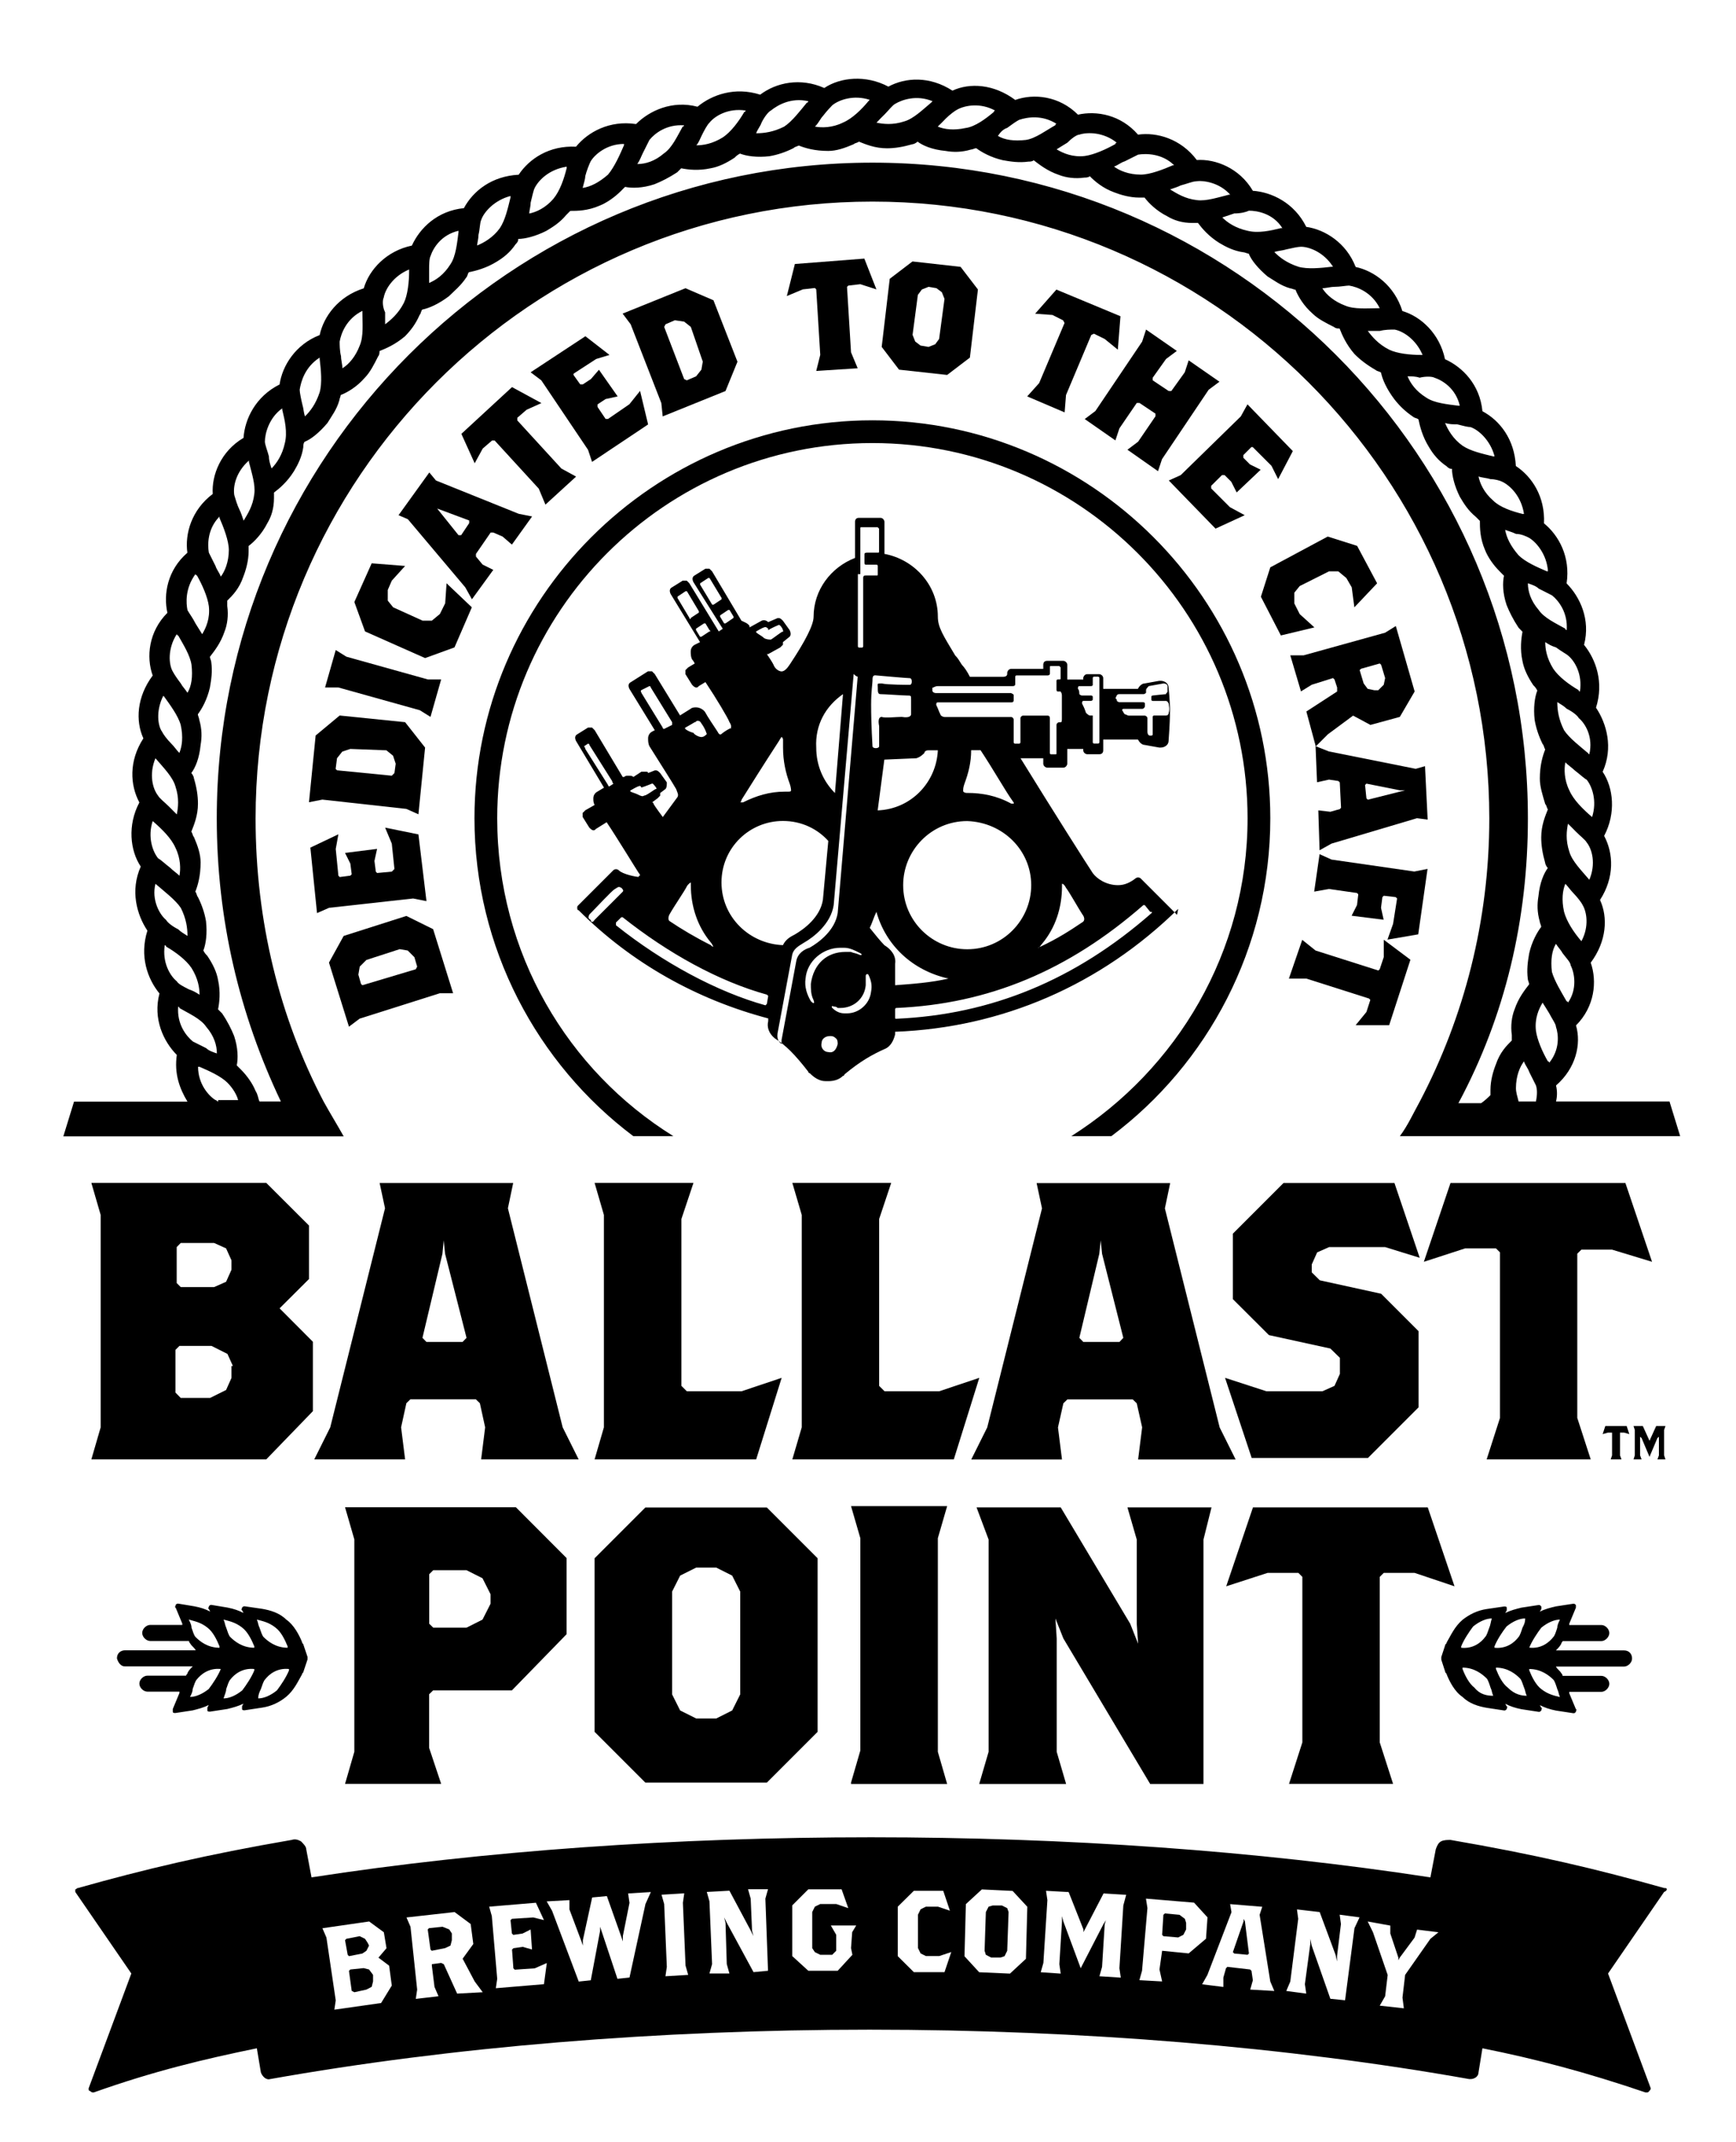 <?xml version="1.0" encoding="utf-8"?>
<!-- Generator: Adobe Illustrator 16.0.3, SVG Export Plug-In . SVG Version: 6.00 Build 0)  -->
<!DOCTYPE svg PUBLIC "-//W3C//DTD SVG 1.1//EN" "http://www.w3.org/Graphics/SVG/1.1/DTD/svg11.dtd">
<svg version="1.1" id="Layer_1" xmlns="http://www.w3.org/2000/svg" xmlns:xlink="http://www.w3.org/1999/xlink" x="0px" y="0px"
	 width="16.417px" height="20.25px" viewBox="37.75 39.75 16.417 20.25" enable-background="new 37.75 39.75 16.417 20.25"
	 xml:space="preserve">
<g>
	<g>
		<path d="M41.846,48.535l0.189,0.606h-0.126l-0.758,0.24l-0.101,0.076l-0.189-0.606L41,48.599l0.593-0.189L41.846,48.535z
			 M41.215,48.826l-0.063,0.063l-0.013,0.076l0.025,0.088l0.013,0.012l0.505-0.151l0.013-0.025L41.669,48.8l-0.063-0.063
			l-0.076-0.013L41.215,48.826z"/>
		<path d="M41.707,47.639l0.076,0.631l-0.126-0.025l-0.795,0.088l-0.114,0.05l-0.063-0.619l0.265-0.126l-0.025,0.139l0.025,0.252
			l0.012,0.013l0.101-0.013l0.013-0.013l-0.013-0.101l-0.05-0.101l0.303-0.038l-0.025,0.114l0.013,0.101l0.012,0.013l0.139-0.013
			l0.025-0.025l-0.025-0.24l-0.063-0.151L41.707,47.639z"/>
		<path d="M41.77,46.818l-0.063,0.631l-0.114-0.051l-0.795-0.088l-0.126,0.025l0.063-0.631l0.227-0.189l0.619,0.063L41.77,46.818z
			 M41.063,46.831l-0.076,0.025l-0.05,0.063l-0.013,0.101l0.013,0.013l0.518,0.051l0.025-0.025l0.012-0.088l-0.025-0.076
			l-0.063-0.051L41.063,46.831z"/>
		<path d="M41.821,46.528l-0.101-0.063l-0.77-0.215h-0.126l0.101-0.354l0.101,0.063l0.77,0.215h0.126L41.821,46.528z"/>
		<path d="M42.212,45.492l-0.164,0.379l-0.278,0.101l-0.568-0.252l-0.101-0.278l0.164-0.366l0.316,0.025l-0.126,0.139l-0.038,0.088
			v0.101l0.051,0.063l0.278,0.126h0.088l0.076-0.063l0.05-0.101l0.013-0.189L42.212,45.492z"/>
		<path d="M42.591,44.899l-0.088-0.076l-0.088-0.038h-0.025l-0.139,0.202v0.025l0.063,0.076l0.101,0.05l-0.202,0.278l-0.063-0.113
			l-0.543-0.644l-0.088-0.038l0.291-0.404l0.063,0.076l0.783,0.315l0.126,0.025L42.591,44.899z M41.884,44.558l-0.05-0.025
			L41.884,44.558l0.202,0.252h0.025l0.076-0.114v-0.025L41.884,44.558z"/>
		<path d="M42.73,43.624L42.642,43.7v0.025l0.417,0.455l0.139,0.076l-0.29,0.265l-0.063-0.151l-0.417-0.455h-0.025l-0.088,0.076
			l-0.076,0.139l-0.126-0.278l0.479-0.442l0.278,0.151L42.73,43.624z"/>
		<path d="M43.879,43.763l-0.53,0.354l-0.038-0.114l-0.442-0.657l-0.101-0.076l0.518-0.341l0.228,0.177l-0.126,0.038l-0.214,0.139
			v0.013l0.063,0.088h0.025l0.076-0.05l0.076-0.088l0.177,0.252l-0.114,0.025l-0.076,0.05v0.025l0.076,0.113H43.5l0.202-0.139
			l0.101-0.126L43.879,43.763z"/>
		<path d="M44.611,43.447l-0.594,0.24l-0.013-0.126l-0.29-0.745l-0.076-0.101l0.594-0.24l0.265,0.114l0.227,0.581L44.611,43.447z
			 M44.283,42.841l-0.063-0.05l-0.088-0.013l-0.088,0.038l-0.013,0.025l0.189,0.493l0.025,0.012l0.088-0.038l0.05-0.063l0.013-0.076
			L44.283,42.841z"/>
		<path d="M45.886,42.437l-0.113,0.013l-0.013,0.012l0.038,0.619l0.063,0.151l-0.392,0.025l0.038-0.152l-0.038-0.619l-0.013-0.013
			l-0.114,0.013l-0.151,0.063l0.076-0.303l0.657-0.051l0.114,0.291L45.886,42.437z"/>
		<path d="M46.707,43.295l-0.455-0.05l-0.164-0.215l0.076-0.644l0.215-0.164l0.455,0.051l0.164,0.214l-0.076,0.644L46.707,43.295z
			 M46.682,42.576l-0.025-0.063l-0.051-0.038l-0.075-0.013l-0.063,0.025l-0.038,0.051l-0.05,0.378l0.025,0.063l0.05,0.038
			l0.076,0.013l0.063-0.025l0.037-0.05L46.682,42.576z"/>
		<path d="M48.197,42.955l-0.102-0.05l-0.025,0.012l-0.239,0.568l-0.013,0.164l-0.354-0.151l0.113-0.126l0.24-0.568l-0.013-0.025
			l-0.101-0.051l-0.164-0.012l0.201-0.228l0.606,0.252l-0.025,0.316L48.197,42.955z"/>
		<path d="M48.412,44.002l0.101-0.076l0.164-0.24v-0.025l-0.151-0.101H48.5l-0.164,0.24l-0.038,0.114l-0.29-0.202l0.101-0.076
			l0.442-0.656l0.037-0.114l0.291,0.202l-0.102,0.076l-0.126,0.177v0.025l0.151,0.101h0.025l0.127-0.177l0.037-0.113l0.291,0.202
			l-0.102,0.076l-0.441,0.656l-0.038,0.114L48.412,44.002z"/>
		<path d="M49.245,44.748l-0.442-0.455l0.113-0.051l0.568-0.555l0.063-0.114l0.429,0.442l-0.139,0.265l-0.063-0.126l-0.177-0.177
			h-0.013l-0.076,0.076v0.025l0.063,0.063l0.101,0.05l-0.227,0.215l-0.051-0.101l-0.063-0.063h-0.025l-0.102,0.101v0.025
			l0.177,0.177l0.14,0.076L49.245,44.748z"/>
		<path d="M49.863,45.758l-0.189-0.366l0.089-0.278l0.543-0.291l0.278,0.088l0.189,0.354l-0.215,0.227l-0.025-0.189l-0.051-0.088
			l-0.076-0.063h-0.088l-0.277,0.139l-0.051,0.063v0.101l0.051,0.101l0.139,0.126L49.863,45.758z"/>
		<path d="M50.104,46.477l0.291-0.189V46.25l-0.025-0.076l-0.014-0.013l-0.201,0.063l-0.102,0.063l-0.101-0.341h0.126l0.771-0.214
			l0.101-0.063l0.178,0.619l-0.14,0.24l-0.278,0.076l-0.164-0.088l-0.239,0.177l-0.114,0.114L50.104,46.477z M50.785,46.275
			l0.051-0.051l0.013-0.063l-0.038-0.126l-0.013-0.012l-0.177,0.05l-0.013,0.013l0.038,0.126l0.038,0.051l0.063,0.013H50.785z"/>
		<path d="M50.217,47.412l0.114,0.013l0.089-0.025l0.012-0.013l-0.012-0.24l-0.014-0.013l-0.088-0.013l-0.113,0.025l-0.014-0.341
			l0.127,0.05l0.82,0.164l0.088-0.025l0.025,0.505l-0.101-0.013l-0.808,0.24l-0.113,0.063L50.217,47.412z M50.987,47.235
			l0.051-0.013h-0.051l-0.315-0.063l-0.013,0.013l0.013,0.126l0.013,0.013L50.987,47.235z"/>
		<path d="M50.924,48.485l0.038-0.24l-0.013-0.013l-0.113-0.013l-0.013,0.013l-0.013,0.101l0.025,0.113l-0.303-0.038l0.051-0.101
			l0.012-0.101l-0.012-0.013l-0.266-0.038l-0.139,0.025l0.051-0.354l0.113,0.051l0.783,0.113l0.125-0.025l-0.088,0.619l-0.291,0.05
			L50.924,48.485z"/>
		<path d="M50.672,49.318l0.037-0.114l-0.012-0.013l-0.594-0.189h-0.164l0.126-0.366l0.126,0.101l0.594,0.189l0.013-0.013
			l0.038-0.114v-0.164l0.252,0.189l-0.201,0.619H50.57L50.672,49.318z"/>
	</g>
	<g>
		<g>
			<path d="M53.108,53.295H53.07l0,0v0.215l0.014,0.038h-0.102l0.013-0.038v-0.215l0,0h-0.038l-0.051,0.014l0.025-0.076h0.202
				l0.025,0.076L53.108,53.295z"/>
			<path d="M53.424,53.548l0.014-0.038v-0.164v-0.012l-0.014,0.012l-0.075,0.178l0,0l-0.075-0.178l-0.014-0.012v0.012v0.164
				l0.014,0.038h-0.076l0.012-0.038v-0.24l-0.012-0.037h0.088l0.063,0.139v0.013v-0.013l0.063-0.139H53.5l-0.013,0.037v0.24
				l0.013,0.038H53.424z"/>
		</g>
		<g>
			<path d="M40.268,53.548h-1.654l0.088-0.303v-2.008l-0.088-0.303h1.654l0.404,0.403v0.506l-0.278,0.277l0.315,0.316v0.656
				L40.268,53.548z M39.939,51.666l-0.051-0.113l-0.113-0.051h-0.316l-0.038,0.039v0.34l0.038,0.038h0.316l0.113-0.05l0.051-0.114
				V51.666z M39.952,52.664l-0.051-0.113l-0.151-0.076h-0.303l-0.038,0.038v0.403l0.05,0.051h0.278l0.151-0.075l0.051-0.114v-0.113
				H39.952z"/>
			<path d="M42.3,53.548l0.038-0.303l-0.05-0.228L42.25,52.98h-0.619l-0.038,0.037l-0.05,0.228l0.038,0.303h-0.859l0.151-0.303
				l0.518-2.071l-0.051-0.239h1.263l-0.05,0.239l0.518,2.071l0.151,0.303H42.3z M41.959,51.604l-0.013-0.127l-0.012,0.127
				l-0.189,0.795l0.038,0.039h0.341l0.038-0.039L41.959,51.604z"/>
			<path d="M44.901,53.548h-1.528l0.088-0.303v-2.008l-0.088-0.303h0.935l-0.114,0.341v1.578l0.051,0.051h0.518l0.379-0.127
				L44.901,53.548z"/>
			<path d="M46.77,53.548h-1.527l0.089-0.303v-2.008l-0.089-0.303h0.935l-0.114,0.341v1.578l0.051,0.051h0.517l0.379-0.127
				L46.77,53.548z"/>
			<path d="M48.513,53.548l0.038-0.303L48.5,53.018l-0.038-0.037h-0.618l-0.038,0.037l-0.051,0.228l0.038,0.303h-0.858l0.151-0.303
				l0.518-2.071l-0.051-0.239h1.263l-0.05,0.239l0.518,2.071l0.151,0.303H48.513z M48.172,51.604l-0.013-0.127l-0.013,0.127
				l-0.189,0.795l0.038,0.039h0.341l0.037-0.039L48.172,51.604z"/>
			<path d="M50.849,51.541h-0.53l-0.113,0.05l-0.051,0.114v0.075l0.076,0.075l0.58,0.127l0.354,0.354v0.72l-0.479,0.479h-1.099
				l-0.252-0.758l0.391,0.127h0.53l0.114-0.051l0.051-0.113v-0.152L50.331,52.5l-0.581-0.127l-0.341-0.34v-0.619l0.479-0.479h1.049
				l0.239,0.707L50.849,51.541z"/>
			<path d="M52.995,51.565h-0.29l-0.039,0.038v1.553l0.127,0.392h-0.984l0.126-0.392v-1.565l-0.038-0.038h-0.291l-0.391,0.127
				l0.252-0.745h1.654l0.252,0.745L52.995,51.565z"/>
			<path d="M42.591,55.732h-0.745l-0.038,0.037v0.506l0.114,0.341h-0.909l0.088-0.304v-2.007l-0.088-0.304h1.616l0.479,0.48v0.72
				L42.591,55.732z M42.389,54.823l-0.076-0.151l-0.151-0.076h-0.315l-0.038,0.038v0.468l0.038,0.037h0.315l0.151-0.076l0.076-0.15
				V54.823z"/>
			<path d="M45.002,56.604h-1.149l-0.48-0.48v-1.641l0.48-0.48h1.149l0.48,0.48v1.641L45.002,56.604z M44.75,54.798l-0.076-0.151
				l-0.151-0.076h-0.189l-0.152,0.076l-0.076,0.151v0.972l0.076,0.152l0.152,0.076h0.189l0.151-0.076l0.076-0.152V54.798z"/>
			<path d="M45.798,56.604l0.088-0.303v-2.008l-0.088-0.303h0.909l-0.088,0.303v2.02l0.088,0.304h-0.909V56.604z"/>
			<path d="M49.131,54.306v2.311h-0.504l-0.821-1.376l-0.075-0.189l0.012,0.189v1.072l0.089,0.304H47.01l0.089-0.304v-2.007
				l-0.114-0.304h0.796l0.657,1.1l0.075,0.189L48.5,55.102v-0.796l-0.088-0.304h0.795L49.131,54.306z"/>
			<path d="M51.127,54.621h-0.291l-0.038,0.038v1.565l0.126,0.392h-0.984l0.126-0.392v-1.565l-0.038-0.038h-0.29l-0.392,0.127
				l0.253-0.746h1.653l0.253,0.746L51.127,54.621z"/>
		</g>
	</g>
	<g>
		<path d="M48.866,48.384l-0.328-0.328c-0.013-0.013-0.038-0.013-0.051,0c-0.05,0.038-0.101,0.063-0.164,0.063
			c-0.114,0-0.202-0.063-0.239-0.114c-0.051-0.076-0.379-0.593-0.683-1.086h0.215v0.051c0,0.025,0.025,0.038,0.038,0.038h0.151
			c0.025,0,0.038-0.025,0.038-0.038v-0.139h0.151v0.012c0,0.025,0.024,0.038,0.038,0.038h0.113c0.025,0,0.038-0.013,0.038-0.038
			v-0.101h0.328c0.013,0.025,0.038,0.051,0.063,0.051l0.139,0.025h0.013c0.038,0,0.075-0.025,0.075-0.063
			c0-0.013,0.013-0.151,0.013-0.278c0-0.126-0.013-0.214-0.013-0.227c0-0.038-0.037-0.063-0.075-0.063h-0.013l-0.139,0.025
			c-0.025,0-0.051,0.025-0.063,0.051h-0.328v-0.101c0-0.025-0.025-0.038-0.038-0.038h-0.113c-0.025,0-0.038,0.025-0.038,0.038v0.013
			h-0.151v-0.139c0-0.025-0.025-0.038-0.038-0.038h-0.151c-0.025,0-0.038,0.013-0.038,0.038v0.038h-0.304
			c-0.024,0-0.037,0.025-0.037,0.038v0.012c0,0,0,0.025-0.038,0.025c-0.013,0-0.151,0-0.315,0c-0.025-0.05-0.051-0.088-0.076-0.114
			c-0.025-0.038-0.037-0.063-0.063-0.088c-0.113-0.189-0.164-0.265-0.164-0.366c0-0.303-0.228-0.543-0.505-0.594v-0.303
			c0-0.013-0.013-0.038-0.038-0.038h-0.202c-0.025,0-0.038,0.013-0.038,0.038v0.341c-0.228,0.088-0.392,0.303-0.392,0.556
			c0,0.076-0.076,0.227-0.227,0.454c-0.025,0.038-0.051,0.063-0.076,0.063c-0.025,0-0.063-0.025-0.076-0.063
			c-0.012-0.025-0.038-0.063-0.063-0.101c0,0,0,0,0.013,0l0.114-0.063c0.013-0.013,0.013-0.013,0.025-0.025c0-0.012,0-0.025,0-0.025
			l0.063-0.051c0.013-0.012,0.013-0.038,0-0.063l-0.063-0.088c-0.013-0.013-0.025-0.025-0.038-0.025h-0.013l-0.088,0.038
			c-0.013-0.013-0.038-0.025-0.063-0.013l-0.114,0.063l0,0v-0.013c-0.013-0.025-0.05-0.038-0.076-0.05l-0.278-0.467
			c-0.013-0.013-0.013-0.013-0.025-0.025c-0.013,0-0.025,0-0.038,0l-0.101,0.063c-0.025,0.013-0.025,0.038-0.013,0.063l0.278,0.442
			l-0.038,0.025l-0.278-0.455c-0.012-0.013-0.012-0.013-0.025-0.025c-0.013,0-0.025,0-0.038,0l-0.101,0.063
			c-0.025,0.012-0.025,0.038-0.013,0.063l0.278,0.455l-0.05,0.025c-0.025,0.013-0.038,0.038-0.038,0.063s0,0.05,0.013,0.076
			c0,0,0.013,0.013,0.025,0.038l-0.063,0.038c-0.013,0.013-0.013,0.013-0.025,0.025c0,0.013,0,0.025,0,0.038l0.063,0.101
			c0.013,0.013,0.025,0.025,0.038,0.025s0.013,0,0.025-0.013l0.063-0.038c0.101,0.151,0.214,0.341,0.227,0.378
			c0.025,0.038,0.013,0.051,0.013,0.063c-0.013,0,0.013-0.013-0.013,0c-0.025,0.012-0.063,0.038-0.076,0.05s-0.025,0-0.038-0.025
			c-0.025-0.038-0.101-0.151-0.113-0.177l0,0c-0.013-0.025-0.051-0.05-0.088-0.05c-0.013,0-0.038,0-0.051,0.013l-0.101,0.063
			l-0.24-0.392c-0.013-0.012-0.013-0.012-0.025-0.025c-0.012,0-0.025,0-0.038,0L43.715,46.2c-0.025,0.012-0.025,0.038-0.013,0.063
			l0.24,0.391l-0.025,0.013c-0.025,0.013-0.038,0.038-0.038,0.063c0,0.025,0,0.05,0.013,0.076c0.063,0.101,0.24,0.379,0.252,0.404
			l0,0c0.013,0.038,0.025,0.051,0.013,0.076l-0.139,0.189l0,0c0,0-0.076-0.101-0.088-0.126c0,0,0-0.013-0.013-0.013l0.051-0.038
			c0.013-0.013,0.013-0.013,0.025-0.025c0-0.012,0-0.025,0-0.025l0.05-0.038c0.013-0.013,0.013-0.038,0.013-0.063l-0.063-0.088
			c-0.013-0.013-0.025-0.025-0.038-0.025h-0.013l-0.063,0.025c0-0.013-0.013-0.013-0.025-0.013s-0.025,0-0.038,0l-0.076,0.05
			c-0.012-0.012-0.025-0.012-0.05-0.012c-0.013,0-0.025,0-0.038,0.012h-0.013l-0.265-0.442c-0.012-0.012-0.012-0.012-0.025-0.025
			c-0.013,0-0.025,0-0.038,0l-0.101,0.063c-0.025,0.013-0.025,0.038-0.013,0.063l0.265,0.442l-0.063,0.038
			c-0.025,0.013-0.038,0.038-0.038,0.063s0,0.038,0.012,0.063l-0.088,0.05c-0.012,0.013-0.012,0.013-0.025,0.025
			c0,0.013,0,0.025,0,0.038l0.063,0.101c0.013,0.013,0.025,0.025,0.038,0.025c0.012,0,0.012,0,0.025-0.013l0.101-0.063
			c0.101,0.151,0.278,0.442,0.303,0.479c0.013,0.013,0.013,0.025,0.013,0.025s-0.013,0-0.013,0.013
			c-0.025,0-0.152-0.025-0.189-0.063c-0.013-0.013-0.038-0.013-0.051,0l-0.328,0.328c-0.013,0.013-0.013,0.013-0.013,0.025
			c0,0.012,0,0.025,0.013,0.025c0.505,0.505,1.124,0.846,1.793,1.023v0.025c-0.013,0.05,0,0.113,0.063,0.164
			c0.101,0.063,0.189,0.151,0.316,0.315c0,0,0,0.013,0.013,0.013c0.038,0.038,0.088,0.076,0.151,0.076c0.013,0,0.013,0,0.025,0
			c0.05,0,0.101-0.013,0.139-0.05c0,0,0.013,0,0.013-0.013c0.151-0.126,0.265-0.189,0.379-0.24c0.063-0.025,0.088-0.088,0.101-0.139
			v-0.025c1.01-0.038,1.944-0.442,2.677-1.162C48.879,48.422,48.879,48.396,48.866,48.384z M48.336,46.313c0.013,0,0.164,0,0.227,0
			c0.014,0,0.025-0.013,0.025-0.013c0-0.012,0-0.025,0-0.025c0-0.013,0.014-0.025,0.025-0.038l0.139-0.025
			c0.025,0,0.039,0.013,0.039,0.025c0,0,0,0.038,0,0.051c0,0.012-0.014,0.012-0.014,0.025c-0.012,0-0.126,0.013-0.126,0.013
			s-0.013,0-0.013,0.013v0.025c0,0,0,0.013,0.013,0.013h0.126c0,0,0.014,0,0.025,0.025c0,0.013,0.013,0.051,0,0.088
			c0,0.025-0.025,0.025-0.025,0.025c-0.012,0-0.113,0-0.113,0s-0.013,0-0.013,0.013c0,0,0,0.139,0,0.164
			c0,0.013-0.013,0.013-0.013,0.013h-0.012c-0.014,0-0.025-0.013-0.025-0.038c0,0,0-0.113,0-0.126s-0.014-0.025-0.025-0.025
			c-0.014,0-0.102,0-0.152,0c-0.012,0-0.025-0.013-0.037-0.013c-0.014-0.013-0.014-0.025-0.025-0.038c0,0,0-0.013,0.012-0.013
			c0.051,0,0.165,0,0.178,0c0.012,0,0.025-0.013,0.025-0.025s0-0.013,0-0.025s-0.014-0.013-0.025-0.013c-0.051,0-0.202,0-0.215,0
			s-0.025-0.012-0.025-0.012c0-0.013,0-0.013-0.013-0.025C48.311,46.326,48.311,46.313,48.336,46.313z M47.957,46.237
			c0.025,0,0.088,0,0.102,0c0.012,0,0.025,0,0.025-0.013s0-0.063,0-0.063s0-0.013,0.012-0.013h0.038c0,0,0.013,0,0.013,0.013v0.606
			c0,0,0,0.013-0.013,0.013h-0.038c0,0-0.012,0-0.012-0.013v-0.252c0,0-0.014,0-0.025,0c-0.014,0-0.025-0.013-0.039-0.025
			c-0.012-0.038-0.024-0.063-0.037-0.088c0-0.013,0-0.025,0.013-0.025c0.024,0,0.05,0,0.063,0c0.025,0,0.025-0.013,0.025-0.013
			c0-0.013,0-0.013,0-0.025s-0.014-0.013-0.014-0.013c-0.025,0-0.075,0-0.088,0s-0.025-0.013-0.025-0.013
			c0-0.013,0-0.038-0.013-0.05C47.944,46.25,47.944,46.237,47.957,46.237z M44.27,45.593l-0.113-0.189v-0.013l0.076-0.051h0.013
			l0.113,0.189v0.013l-0.076,0.05C44.283,45.606,44.27,45.606,44.27,45.593z M44.459,45.72l-0.076,0.05h-0.013l-0.038-0.063v-0.013
			l0.076-0.05h0.013l0.038,0.063C44.472,45.72,44.472,45.72,44.459,45.72z M44.106,46.604l-0.076,0.038c0,0-0.013,0-0.013-0.013
			L43.815,46.3c0-0.012-0.012-0.012,0-0.025l0.076-0.038c0,0,0.013,0,0.013,0.013l0.202,0.328
			C44.106,46.591,44.106,46.604,44.106,46.604z M43.513,47.185c0,0-0.013,0-0.013-0.013l-0.215-0.341
			c0-0.013-0.012-0.025-0.012-0.025l0.038-0.025c0,0,0.013,0,0.013,0.013l0.215,0.341c0,0.013,0.012,0.025,0.012,0.025
			L43.513,47.185z M47.604,48.674c0.127-0.151,0.189-0.341,0.189-0.543c0-0.013,0-0.025,0-0.025c0.013,0,0.025,0.013,0.038,0.038
			c0.038,0.05,0.113,0.189,0.164,0.265c0.013,0.025,0.013,0.05-0.013,0.063c-0.113,0.076-0.228,0.151-0.392,0.228
			c-0.013,0-0.013,0.012-0.025,0.012C47.591,48.7,47.591,48.687,47.604,48.674z M47.502,48.119c0,0.328-0.265,0.606-0.605,0.606
			c-0.328,0-0.606-0.265-0.606-0.606c0-0.328,0.265-0.606,0.606-0.606C47.237,47.525,47.502,47.791,47.502,48.119z M46.871,47.159
			c0.038-0.101,0.063-0.202,0.063-0.316c0.024,0,0.063,0,0.089,0c0.125,0.189,0.239,0.392,0.303,0.48
			c0.012,0.013,0.012,0.025,0.012,0.025c-0.012,0-0.012,0-0.025,0c-0.139-0.076-0.277-0.101-0.416-0.101l0,0
			c-0.013,0-0.025,0-0.038-0.013C46.858,47.209,46.858,47.197,46.871,47.159z M46.619,46.237c0.15,0,0.693,0,0.707,0
			c0.025,0,0.025-0.013,0.025-0.025c0-0.012,0-0.063,0-0.063s0-0.013,0.012-0.013h0.014h0.024c0,0,0.228,0,0.253,0
			s0.025-0.013,0.025-0.025c0-0.013,0-0.051,0-0.051c0-0.013,0-0.013,0.012-0.013l0,0h0.039h0.037l0.013,0.013v0.101
			c0,0.013,0,0.013-0.013,0.013h-0.013c0,0-0.013,0-0.013,0.013c0,0,0,0.05,0,0.076c0,0.013,0,0.025,0.013,0.025s0.025,0,0.025,0
			s0.013,0.012,0.013,0.038v0.215c0,0.025,0,0.038-0.013,0.038h-0.013c-0.013,0-0.025,0.013-0.025,0.025s0,0.265,0,0.265
			c0,0.013,0,0.013-0.012,0.013h-0.039c0,0-0.012,0-0.012-0.013c0,0,0-0.303,0-0.328c0-0.025-0.014-0.025-0.025-0.025
			c0,0-0.178,0-0.228,0c-0.013,0-0.025,0.013-0.025,0.025s0,0.227,0,0.227s0,0.013-0.013,0.013h-0.037c0,0-0.014,0-0.014-0.013
			c0,0,0-0.202,0-0.214c0-0.013-0.012-0.025-0.025-0.025c0,0-0.504,0-0.631,0c-0.012,0-0.037-0.013-0.037-0.025
			c-0.014-0.025-0.025-0.063-0.039-0.088c0-0.013,0-0.025,0.014-0.025c0.126,0,0.669,0,0.693,0c0.025,0,0.025-0.012,0.025-0.025
			c0,0,0-0.025,0-0.038s0-0.013-0.025-0.025c-0.012,0-0.567,0-0.707,0c-0.024,0-0.037-0.012-0.037-0.025s0-0.025,0-0.025
			C46.581,46.25,46.594,46.237,46.619,46.237z M46.492,46.869c0-0.013,0.013-0.025,0.038-0.025c0,0,0.038,0,0.089,0
			c-0.014,0.303-0.253,0.556-0.569,0.568l0.063-0.48l0.303-0.013C46.455,46.907,46.48,46.881,46.492,46.869z M46.354,46.162
			c0.025,0,0.025,0.063,0,0.063c-0.013,0-0.215,0-0.265-0.013c-0.05,0-0.038,0-0.038,0.038s0,0.063,0.025,0.063
			c0.038,0,0.215,0.013,0.252,0.013c0.038,0,0.038,0,0.038,0.038c0,0.038,0,0.113,0,0.139c0,0.013-0.013,0.038-0.088,0.025
			c-0.051,0-0.164,0.013-0.189,0c-0.025,0-0.038,0.025-0.025,0.088c0,0.063,0,0.151,0,0.189c0,0.025-0.063,0.025-0.063,0
			c0,0-0.013-0.202-0.013-0.392c0-0.126,0.013-0.202,0.013-0.227c0-0.025,0-0.051,0.025-0.051
			C46.038,46.136,46.328,46.162,46.354,46.162z M45.886,45.177v-0.076v-0.139v-0.151v-0.063c0-0.013,0-0.013,0.013-0.013h0.151
			l0.013,0.013v0.214c0,0.013,0,0.013-0.013,0.013H45.95c0,0-0.025,0-0.025,0.013s0,0.063,0,0.076s0,0.025,0.013,0.025
			s0.101,0,0.101,0s0.012,0,0.012,0.013v0.076c0,0.013,0,0.013-0.012,0.013c0,0-0.088,0-0.101,0s-0.025,0-0.025,0.025
			c0,0.012,0,0.644,0,0.644s0,0.013-0.013,0.013h-0.025c0,0-0.012,0-0.012-0.013v-0.682H45.886z M45.722,46.313l-0.076,0.935
			c-0.114-0.114-0.177-0.265-0.177-0.429C45.457,46.604,45.558,46.427,45.722,46.313z M44.901,45.72c0,0,0.063-0.038,0.076-0.038
			c0,0,0.013-0.013,0.038,0.013c0,0,0,0,0,0.013c0.038-0.025,0.101-0.05,0.101-0.05c0.013,0,0.038,0.038,0.038,0.05
			s0.012,0.013,0,0.013c-0.013,0-0.089,0.063-0.114,0.076c-0.013,0-0.038,0-0.063-0.013C44.952,45.758,44.889,45.732,44.901,45.72z
			 M44.763,47.311c0.063-0.101,0.214-0.341,0.354-0.556c0.013-0.025,0.025-0.038,0.025-0.038s0.013,0.013,0.013,0.025
			c0,0.025,0,0.051,0,0.076c0,0.126,0.025,0.24,0.063,0.341c0.013,0.038,0.013,0.063,0.013,0.063c0,0.013-0.013,0.013-0.038,0.013
			l0,0c-0.013,0-0.013,0-0.025,0c-0.139,0-0.265,0.038-0.391,0.101c0,0-0.013,0-0.025,0C44.75,47.336,44.763,47.323,44.763,47.311z
			 M44.485,45.467l-0.114-0.189v-0.013l0.076-0.05h0.013l0.114,0.189v0.012l-0.076,0.051H44.485z M44.611,45.644h-0.013
			l-0.038-0.063v-0.013l0.076-0.051h0.013l0.038,0.063v0.012L44.611,45.644z M44.232,46.629c0.025-0.013,0.088-0.051,0.088-0.051
			c0.013,0,0.013-0.013,0.025-0.013c0.012,0,0.025,0,0.038,0.025c0.038,0.051,0.051,0.101,0.051,0.101s-0.025,0.025-0.038,0.025
			c-0.025,0.013-0.088-0.025-0.088-0.038C44.295,46.679,44.207,46.642,44.232,46.629z M44.081,48.396
			c0.05-0.088,0.139-0.215,0.164-0.265c0.013-0.025,0.038-0.038,0.038-0.038s0,0.013,0,0.025c0,0.202,0.063,0.392,0.189,0.543
			c0.013,0.013,0.013,0.025,0.025,0.038c-0.013,0-0.013,0-0.025-0.013c-0.151-0.076-0.278-0.152-0.391-0.228
			C44.068,48.447,44.068,48.422,44.081,48.396z M43.778,47.26c-0.025-0.013-0.088-0.025-0.063-0.038c0,0,0.063-0.038,0.076-0.038
			c0,0,0.013-0.013,0.025,0.012c0.038-0.012,0.101-0.038,0.101-0.038c0.013,0,0.025,0.025,0.038,0.038c0,0.013,0.013,0.013,0,0.013
			s-0.088,0.063-0.114,0.063C43.828,47.285,43.803,47.273,43.778,47.26z M43.336,48.447c-0.025-0.012-0.025-0.025-0.013-0.05
			c0.063-0.063,0.215-0.228,0.24-0.24c0.038-0.025,0.038-0.025,0.063-0.013c0.012,0.013,0.025,0.025,0.012,0.038
			c-0.012,0.013-0.177,0.177-0.265,0.265C43.349,48.485,43.336,48.459,43.336,48.447z M45.002,49.242
			C45.002,49.242,45.002,49.255,45.002,49.242C44.99,49.255,44.99,49.255,45.002,49.242c-0.013,0.013-0.013,0.013-0.013,0.013
			c-0.455-0.126-0.972-0.404-1.414-0.757c0,0,0,0,0-0.013v-0.013l0.051-0.05h0.012c0.43,0.341,0.909,0.606,1.364,0.732l0.013,0.012
			L45.002,49.242z M44.573,48.093c0-0.328,0.265-0.581,0.581-0.581c0.177,0,0.328,0.076,0.429,0.189l-0.051,0.556
			c-0.025,0.164-0.177,0.277-0.265,0.328c-0.05,0.025-0.088,0.05-0.113,0.101C44.838,48.674,44.573,48.422,44.573,48.093z
			 M45.28,48.838l-0.139,0.745c0,0.012,0,0.025,0,0.038c-0.051-0.038-0.038-0.088-0.038-0.101l0.139-0.745
			c0.013-0.051,0.051-0.076,0.114-0.114c0.088-0.05,0.252-0.177,0.278-0.354l0,0l0.189-2.185c0.013,0.013,0.025,0.025,0.038,0.025
			l-0.189,2.235c-0.025,0.164-0.177,0.278-0.265,0.328C45.356,48.725,45.293,48.763,45.28,48.838z M45.419,49.217
			c-0.038-0.063-0.063-0.139-0.051-0.215c0.013-0.164,0.164-0.291,0.328-0.291c0.013,0,0.025,0,0.038,0
			c0.05,0,0.101,0.025,0.151,0.051c0.025,0.013,0.013,0.025-0.013,0.013c-0.025-0.013-0.05-0.013-0.076-0.025
			c-0.013,0-0.038,0-0.05,0c-0.177,0-0.303,0.114-0.328,0.303c0,0.05,0,0.101,0.025,0.151
			C45.457,49.242,45.444,49.242,45.419,49.217z M45.583,49.697c-0.038,0-0.076-0.038-0.063-0.088c0-0.038,0.038-0.063,0.076-0.063
			c0,0,0,0,0.012,0c0.025,0,0.038,0.013,0.051,0.025s0.013,0.038,0.013,0.05C45.659,49.672,45.634,49.709,45.583,49.697z
			 M45.987,49.129c-0.013,0.113-0.114,0.202-0.227,0.202c-0.013,0-0.013,0-0.025,0c-0.05,0-0.088-0.025-0.114-0.051
			c-0.013-0.013,0-0.025,0.013-0.013c0.013,0,0.025,0,0.038,0.013c0.013,0,0.013,0,0.025,0c0.126,0,0.228-0.088,0.24-0.215
			c0-0.025,0-0.063,0-0.088c0-0.012,0.013-0.025,0.025-0.012C45.987,49.015,46,49.065,45.987,49.129z M46.114,48.687
			c-0.038-0.038-0.088-0.101-0.139-0.164c0.025-0.051,0.038-0.101,0.063-0.152c0.088,0.316,0.341,0.556,0.682,0.631
			c-0.164,0.038-0.341,0.051-0.505,0.063v-0.202C46.227,48.788,46.177,48.725,46.114,48.687z M48.639,48.384
			c-0.72,0.631-1.516,0.959-2.412,0.998l0,0l0,0c-0.012,0-0.012,0-0.012-0.013l0,0v-0.076c0,0,0-0.013,0.012-0.013
			c0.872-0.038,1.628-0.354,2.335-0.972h0.014l0.051,0.063C48.639,48.371,48.651,48.371,48.639,48.384
			C48.639,48.371,48.639,48.384,48.639,48.384z"/>
	</g>
	<g>
		<polygon points="41.998,57.992 41.935,57.967 41.808,57.98 41.795,57.992 41.821,58.182 41.833,58.194 41.959,58.169 
			42.01,58.145 42.023,58.094 42.023,58.03 		"/>
		<polygon points="48.904,57.854 48.766,57.841 48.752,57.854 48.74,58.043 48.752,58.056 48.892,58.068 48.941,58.043 
			48.967,57.992 48.967,57.93 48.955,57.892 		"/>
		<polygon points="41.24,58.371 41.189,58.358 41.063,58.371 41.05,58.384 41.076,58.573 41.101,58.586 41.215,58.561 
			41.265,58.535 41.278,58.484 41.278,58.422 		"/>
		<polygon points="41.215,58.194 41.24,58.145 41.227,58.119 41.202,58.081 41.151,58.056 41.025,58.081 41.013,58.094 
			41.038,58.232 41.05,58.245 41.177,58.22 		"/>
		<polygon points="47.225,57.766 47.137,57.766 47.099,57.777 47.073,57.828 47.061,58.194 47.073,58.232 47.123,58.258 
			47.212,58.258 47.25,58.245 47.275,58.194 47.288,57.828 47.275,57.791 		"/>
		<path d="M53.513,57.613c0-0.012-0.013-0.012-0.025-0.012c-0.632-0.178-1.212-0.316-2.021-0.455c-0.025,0-0.063,0-0.088,0.013
			s-0.038,0.038-0.051,0.075L51.277,57.5c-1.641-0.252-3.446-0.379-5.29-0.379c-1.843,0-3.662,0.127-5.291,0.379l-0.05-0.266
			c0-0.025-0.025-0.05-0.05-0.075c-0.025-0.013-0.051-0.025-0.088-0.013c-0.808,0.139-1.389,0.277-2.021,0.455
			c-0.013,0-0.013,0.012-0.025,0.012c0,0.014,0,0.025,0,0.025l0.53,0.771l-0.404,1.086c0,0.013,0,0.024,0.013,0.024
			c0,0,0.013,0.014,0.025,0.014h0.012c0.568-0.202,1.048-0.316,1.541-0.417l0.038,0.228c0.013,0.037,0.05,0.075,0.088,0.063
			c1.705-0.303,3.662-0.467,5.669-0.467c2.008,0,3.965,0.164,5.67,0.467h0.012c0.038,0,0.076-0.025,0.076-0.063l0.037-0.228
			c0.506,0.101,0.985,0.228,1.541,0.417h0.013c0.013,0,0.013,0,0.025-0.014c0.013-0.012,0.013-0.024,0.013-0.024l-0.404-1.086
			l0.53-0.771C53.513,57.627,53.513,57.613,53.513,57.613z M41.354,58.688l-0.442,0.063l0.013-0.088l-0.088-0.594l-0.038-0.088
			l0.442-0.064l0.139,0.102l0.025,0.151l-0.076,0.089l0.101,0.076l0.025,0.188L41.354,58.688z M42.073,58.599l-0.126-0.278
			l-0.025-0.012l-0.088,0.012v0.014l0.025,0.201l0.038,0.088l-0.215,0.025l0.013-0.088l-0.063-0.594l-0.038-0.088l0.455-0.051
			l0.152,0.113l0.025,0.189l-0.101,0.139l0.114,0.215l0.076,0.102L42.073,58.599z M42.894,58.51l-0.455,0.038l0.013-0.089
			l-0.051-0.593l-0.025-0.089l0.442-0.037l0.076,0.164l-0.101-0.025l-0.202,0.013l-0.013,0.013l0.013,0.126l0.013,0.013l0.088-0.013
			l0.076-0.038l0.013,0.189l-0.088-0.025l-0.088,0.013l-0.013,0.013l0.013,0.177l0.013,0.013l0.189-0.013l0.114-0.05L42.894,58.51z
			 M43.854,57.752l-0.151,0.695l-0.114,0.012l-0.151-0.454l-0.013-0.038v0.038l-0.088,0.468l-0.114,0.012l-0.252-0.669l-0.051-0.089
			l0.215-0.012v0.088l0.114,0.303l0.013,0.039v-0.051l0.088-0.404l0.139-0.013l0.139,0.392l0.012,0.037v-0.05l0.063-0.315
			l-0.013-0.089l0.215-0.013L43.854,57.752z M44.043,58.435l0.013-0.089l-0.025-0.594l-0.025-0.088l0.215-0.013l-0.013,0.089
			l0.025,0.594l0.025,0.088L44.043,58.435z M44.876,58.396l-0.253-0.467l-0.025-0.051l0.013,0.051l0.012,0.391l0.025,0.089h-0.189
			l0.025-0.089l-0.025-0.594l-0.025-0.088l0.214-0.012l0.202,0.378l0.025,0.051l-0.013-0.051l-0.013-0.303l-0.025-0.089h0.189
			l-0.025,0.089l0.025,0.682L44.876,58.396z M45.798,58.169l0.013,0.063l-0.139,0.151h-0.278l-0.152-0.139v-0.479l0.152-0.152h0.315
			l0.063,0.178l-0.114-0.039h-0.151l-0.051,0.025l-0.025,0.051v0.341l0.025,0.038l0.051,0.025h0.113l0.038-0.038v-0.151
			l-0.051-0.088h0.24l-0.038,0.063L45.798,58.169z M46.682,58.396h-0.29l-0.152-0.151v-0.468l0.152-0.15h0.278l0.063,0.188
			l-0.113-0.038h-0.114l-0.05,0.025l-0.025,0.051v0.315l0.025,0.051l0.05,0.025h0.126l0.114-0.038L46.682,58.396z M47.452,58.27
			l-0.151,0.14l-0.291-0.013l-0.139-0.151l0.013-0.493l0.151-0.139l0.291,0.014l0.139,0.15L47.452,58.27z M48.373,57.766
			l-0.037,0.593l0.013,0.089l-0.202-0.013l0.025-0.089l0.025-0.404l0.012-0.037l-0.024,0.037l-0.215,0.417l0,0l-0.164-0.442
			l-0.013-0.05v0.05l-0.025,0.404l0.013,0.089l-0.189-0.013l0.025-0.088l0.038-0.594l-0.013-0.088l0.214,0.012l0.14,0.354v0.025
			l0.013-0.025l0.177-0.341l0.214,0.013L48.373,57.766z M48.74,58.194L48.74,58.194l-0.025,0.177l0.025,0.113l-0.215-0.012
			l0.025-0.089l0.051-0.593l-0.014-0.089l0.455,0.038l0.127,0.139l-0.014,0.202l-0.164,0.139L48.74,58.194z M49.573,58.561
			l0.025-0.088l-0.013-0.089l-0.013-0.013l-0.215-0.025l-0.013,0.013l-0.025,0.089v0.088l-0.201-0.025l0.05-0.088l0.228-0.594
			l-0.013-0.076l0.304,0.025l-0.025,0.076l0.101,0.631l0.038,0.089L49.573,58.561z M50.559,57.98l-0.089,0.682l-0.139-0.014
			l-0.177-0.504l-0.013-0.063v0.05l-0.051,0.379l0.013,0.089l-0.189-0.025l0.038-0.089l0.075-0.593l-0.012-0.089l0.215,0.025
			l0.15,0.404l0.014,0.063v-0.05l0.037-0.304l-0.012-0.088l0.188,0.025L50.559,57.98z M51.277,58.081l-0.239,0.341l-0.025,0.215
			l0.013,0.101l-0.228-0.025l0.051-0.089l0.024-0.201l-0.139-0.404l-0.05-0.102l0.214,0.039v0.075l0.076,0.228v0.025l0.013-0.025
			l0.14-0.189l0.024-0.076l0.202,0.025L51.277,58.081z"/>
		<polygon points="49.51,57.892 49.51,57.916 49.409,58.207 49.422,58.22 49.548,58.232 49.561,58.22 49.523,57.916 		"/>
	</g>
	<g>
		<path d="M42.452,47.487c0-1.957,1.591-3.548,3.548-3.548s3.548,1.591,3.548,3.548c0,1.263-0.669,2.374-1.667,3.005h0.379
			c0.91-0.682,1.503-1.78,1.503-3.005c0-2.071-1.692-3.763-3.763-3.763c-2.071,0-3.763,1.692-3.763,3.763
			c0,1.225,0.594,2.323,1.502,3.005h0.379C43.121,49.874,42.452,48.763,42.452,47.487z"/>
	</g>
	<g>
		<path d="M53.108,55.354h-0.644c0.025-0.025,0.037-0.038,0.051-0.063c0-0.014,0.012-0.014,0.012-0.025h0.367
			c0.037,0,0.075-0.039,0.075-0.076c0-0.038-0.038-0.076-0.075-0.076h-0.304v-0.012l0.063-0.152c0-0.012,0-0.025,0-0.025
			c-0.013-0.012-0.013-0.012-0.025-0.012l-0.164,0.025c-0.051,0.012-0.102,0.024-0.152,0.05l0.014-0.025c0-0.013,0-0.024,0-0.024
			c-0.014-0.014-0.014-0.014-0.025-0.014l-0.164,0.025c-0.051,0.013-0.102,0.025-0.152,0.051l0.014-0.025c0-0.013,0-0.025,0-0.025
			c0-0.012-0.014-0.012-0.025-0.012l-0.164,0.024c-0.089,0.013-0.164,0.051-0.228,0.101c-0.076,0.064-0.114,0.152-0.151,0.215
			c0,0.014-0.014,0.014-0.014,0.025l-0.037,0.113v0.025l0.037,0.114c0,0.013,0.014,0.013,0.014,0.025
			c0.025,0.063,0.075,0.164,0.151,0.214c0.063,0.063,0.151,0.089,0.228,0.102l0.164,0.025l0,0c0.012,0,0.012,0,0.025-0.013
			c0-0.013,0.012-0.025,0-0.025l-0.014-0.025c0.051,0.025,0.089,0.038,0.152,0.051l0.164,0.025l0,0c0.012,0,0.012,0,0.025-0.013
			c0-0.013,0.012-0.025,0-0.025l-0.014-0.025c0.051,0.025,0.089,0.038,0.152,0.051l0.164,0.025l0,0c0.013,0,0.013,0,0.025-0.013
			c0-0.013,0.012-0.025,0-0.025l-0.063-0.151v-0.013h0.304c0.037,0,0.075-0.038,0.075-0.076s-0.038-0.075-0.075-0.075h-0.367
			c0-0.014-0.012-0.025-0.012-0.025c-0.014-0.025-0.039-0.038-0.051-0.063h0.644c0.038,0,0.076-0.038,0.076-0.075
			C53.185,55.392,53.159,55.354,53.108,55.354z M52.212,55.328c0.025-0.063,0.076-0.139,0.114-0.189
			c0.063-0.051,0.126-0.076,0.176-0.076c-0.012,0.025-0.025,0.051-0.025,0.076c-0.012,0.038-0.024,0.076-0.037,0.088
			C52.401,55.277,52.326,55.341,52.212,55.328L52.212,55.328z M51.694,55.707c-0.05-0.038-0.089-0.113-0.113-0.177c0,0,0,0,0-0.013
			c0.113,0,0.188,0.063,0.228,0.102c0.012,0.012,0.025,0.05,0.037,0.088c0.013,0.025,0.013,0.051,0.025,0.076
			C51.809,55.783,51.745,55.77,51.694,55.707z M51.834,55.139c-0.014,0.038-0.025,0.076-0.039,0.088
			c-0.037,0.051-0.113,0.114-0.227,0.102v-0.013c0.025-0.063,0.076-0.139,0.113-0.188c0.063-0.051,0.127-0.076,0.177-0.076
			C51.846,55.088,51.846,55.113,51.834,55.139z M52.01,55.707c-0.051-0.038-0.088-0.113-0.113-0.177c0,0,0,0,0-0.013
			c0.113,0,0.189,0.063,0.227,0.102c0.014,0.012,0.025,0.05,0.039,0.088c0.012,0.025,0.012,0.051,0.025,0.076
			C52.137,55.783,52.073,55.77,52.01,55.707z M52.148,55.139c-0.012,0.038-0.025,0.076-0.037,0.088
			c-0.038,0.051-0.113,0.114-0.228,0.102v-0.013c0.025-0.063,0.075-0.139,0.114-0.188c0.063-0.051,0.125-0.076,0.176-0.076
			C52.174,55.088,52.162,55.113,52.148,55.139z M52.502,55.795c-0.05-0.012-0.113-0.025-0.176-0.075
			c-0.051-0.038-0.089-0.114-0.114-0.177c0,0,0,0,0-0.013c0.114,0,0.189,0.063,0.228,0.101c0.013,0.014,0.025,0.051,0.037,0.089
			C52.49,55.745,52.49,55.77,52.502,55.795z"/>
	</g>
	<g>
		<path d="M38.929,55.505h0.644c-0.025,0.025-0.038,0.038-0.05,0.063c0,0.013-0.013,0.013-0.013,0.025h-0.366
			c-0.038,0-0.076,0.037-0.076,0.075s0.038,0.076,0.076,0.076h0.303v0.013l-0.063,0.151c0,0.013,0,0.025,0,0.025
			c0,0.013,0.013,0.013,0.025,0.013l0.164-0.025c0.05-0.013,0.101-0.025,0.151-0.051l-0.013,0.025c0,0.013,0,0.025,0,0.025
			c0,0.013,0.013,0.013,0.025,0.013l0.164-0.025c0.051-0.013,0.101-0.025,0.152-0.051l-0.013,0.025c0,0.013,0,0.025,0,0.025
			c0,0.013,0.013,0.013,0.025,0.013l0.165-0.025c0.088-0.013,0.164-0.051,0.227-0.102c0.076-0.063,0.114-0.15,0.151-0.214
			c0-0.013,0.013-0.013,0.013-0.025l0.038-0.114v-0.025l-0.038-0.113c0-0.012-0.013-0.012-0.013-0.025
			c-0.025-0.063-0.076-0.164-0.151-0.215c-0.063-0.063-0.151-0.088-0.227-0.101l-0.165-0.024l0,0c-0.012,0-0.012,0-0.025,0.012
			c0,0.013-0.013,0.025,0,0.025L40.053,55c-0.051-0.025-0.088-0.038-0.152-0.051l-0.151-0.025l0,0c-0.013,0-0.013,0-0.025,0.014
			c0,0.012-0.013,0.024,0,0.024l0.013,0.025c-0.05-0.025-0.088-0.038-0.151-0.05l-0.151-0.025l0,0c-0.013,0-0.013,0-0.025,0.012
			c0,0.014-0.013,0.025,0,0.025l0.063,0.152v0.012h-0.303c-0.038,0-0.076,0.038-0.076,0.076s0.038,0.076,0.076,0.076h0.366
			c0,0.012,0.013,0.025,0.013,0.025c0.013,0.024,0.038,0.037,0.051,0.063h-0.669c-0.038,0-0.076,0.025-0.076,0.076
			C38.866,55.467,38.892,55.505,38.929,55.505z M39.838,55.53c-0.025,0.063-0.076,0.139-0.114,0.189
			c-0.063,0.05-0.126,0.075-0.177,0.075c0.013-0.025,0.025-0.05,0.025-0.075c0.013-0.038,0.025-0.075,0.038-0.089
			C39.649,55.581,39.725,55.518,39.838,55.53L39.838,55.53z M40.356,55.139c0.051,0.038,0.088,0.113,0.114,0.177c0,0,0,0,0,0.013
			c-0.114,0-0.189-0.063-0.228-0.102c-0.012-0.012-0.025-0.05-0.038-0.088c-0.013-0.025-0.013-0.051-0.025-0.076
			C40.23,55.076,40.293,55.088,40.356,55.139z M40.217,55.72c0.013-0.038,0.025-0.075,0.038-0.089
			c0.038-0.05,0.114-0.113,0.228-0.101v0.013c-0.025,0.063-0.076,0.139-0.114,0.189c-0.063,0.051-0.126,0.076-0.177,0.076
			C40.192,55.77,40.205,55.745,40.217,55.72z M40.041,55.139c0.05,0.038,0.088,0.113,0.114,0.177c0,0,0,0,0,0.013
			c-0.114,0-0.189-0.063-0.228-0.102c-0.013-0.012-0.025-0.05-0.038-0.088c-0.012-0.025-0.012-0.051-0.025-0.076
			C39.914,55.076,39.977,55.088,40.041,55.139z M39.889,55.72c0.013-0.038,0.025-0.075,0.038-0.089
			c0.038-0.05,0.114-0.113,0.228-0.101v0.013c-0.025,0.063-0.076,0.139-0.114,0.189c-0.063,0.051-0.126,0.076-0.177,0.076
			C39.876,55.77,39.889,55.745,39.889,55.72z M39.535,55.063c0.051,0.014,0.114,0.025,0.177,0.076
			c0.051,0.038,0.088,0.113,0.114,0.177c0,0,0,0,0,0.013c-0.114,0-0.189-0.063-0.227-0.102c-0.013-0.012-0.025-0.05-0.038-0.088
			C39.561,55.113,39.548,55.088,39.535,55.063z"/>
	</g>
	<g>
		<path d="M51.177,50.164c-0.063,0.114-0.114,0.228-0.189,0.328h2.651l-0.101-0.328h-1.073c0.012-0.05,0.012-0.101,0-0.151
			c0.189-0.164,0.24-0.392,0.189-0.568c0.177-0.177,0.201-0.417,0.139-0.593c0.151-0.202,0.164-0.429,0.088-0.593
			c0.139-0.215,0.127-0.442,0.039-0.606c0.113-0.214,0.088-0.455-0.014-0.606c0.102-0.227,0.038-0.455-0.063-0.606
			c0.076-0.24,0-0.455-0.113-0.594c0.063-0.24-0.039-0.454-0.165-0.581c0.038-0.252-0.075-0.455-0.214-0.568
			c0.012-0.252-0.114-0.442-0.266-0.542c-0.013-0.253-0.151-0.43-0.316-0.518c-0.024-0.252-0.188-0.417-0.354-0.492
			c-0.05-0.24-0.227-0.404-0.403-0.455c-0.075-0.24-0.265-0.379-0.442-0.417c-0.088-0.228-0.29-0.354-0.467-0.379
			c-0.113-0.228-0.328-0.329-0.505-0.341c-0.126-0.215-0.354-0.303-0.53-0.291c-0.152-0.202-0.379-0.265-0.556-0.24
			c-0.164-0.189-0.392-0.228-0.568-0.189c-0.177-0.177-0.417-0.202-0.593-0.139c-0.203-0.151-0.43-0.164-0.594-0.088
			c-0.215-0.139-0.442-0.126-0.606-0.038c-0.214-0.114-0.455-0.088-0.606,0.013c-0.227-0.101-0.455-0.051-0.606,0.063
			c-0.24-0.076-0.455,0-0.593,0.114c-0.24-0.063-0.455,0.038-0.581,0.164c-0.252-0.038-0.455,0.076-0.568,0.214
			c-0.252-0.013-0.442,0.114-0.542,0.265c-0.253,0.013-0.43,0.152-0.518,0.316c-0.252,0.025-0.417,0.189-0.492,0.354
			c-0.24,0.05-0.404,0.227-0.455,0.404c-0.24,0.076-0.379,0.265-0.417,0.442c-0.228,0.088-0.354,0.291-0.379,0.467
			c-0.228,0.114-0.329,0.328-0.341,0.505c-0.215,0.126-0.303,0.354-0.291,0.53c-0.202,0.152-0.265,0.379-0.24,0.556
			c-0.189,0.164-0.228,0.392-0.189,0.568c-0.177,0.177-0.202,0.417-0.139,0.593c-0.151,0.202-0.164,0.429-0.088,0.594
			c-0.139,0.214-0.126,0.442-0.038,0.606c-0.114,0.214-0.088,0.455,0.013,0.606c-0.101,0.227-0.038,0.455,0.063,0.606
			c-0.076,0.24,0,0.455,0.114,0.594c-0.063,0.24,0.038,0.454,0.164,0.581c-0.025,0.177,0.025,0.316,0.101,0.442H38.45l-0.101,0.328
			H41c-0.063-0.113-0.126-0.214-0.189-0.328l0,0c-0.417-0.795-0.644-1.705-0.644-2.677c0-3.22,2.614-5.833,5.833-5.833
			s5.834,2.613,5.834,5.833C51.834,48.459,51.594,49.369,51.177,50.164L51.177,50.164z M52.275,50.164h-0.164
			c-0.013-0.05-0.025-0.088-0.025-0.126c0-0.114,0.037-0.202,0.076-0.253c0.012,0.038,0.037,0.063,0.05,0.101
			c0.025,0.051,0.051,0.101,0.063,0.126C52.288,50.05,52.288,50.101,52.275,50.164z M52.401,49.798c0,0,0-0.013-0.013-0.013
			c-0.051-0.088-0.101-0.202-0.113-0.29c-0.013-0.114,0.025-0.202,0.063-0.265c0.025,0.038,0.039,0.063,0.063,0.101
			c0.025,0.05,0.063,0.101,0.063,0.126C52.49,49.533,52.502,49.672,52.401,49.798z M52.578,49.23c0,0,0-0.013-0.013-0.013
			c-0.05-0.088-0.113-0.189-0.139-0.278c-0.013-0.114,0-0.202,0.038-0.265c0.025,0.038,0.051,0.063,0.063,0.088
			c0.038,0.05,0.076,0.088,0.076,0.114C52.642,48.952,52.666,49.104,52.578,49.23z M52.705,48.649
			C52.705,48.649,52.691,48.649,52.705,48.649c-0.076-0.088-0.14-0.189-0.164-0.278c-0.025-0.113-0.014-0.202,0.012-0.265
			c0.025,0.025,0.051,0.063,0.076,0.088c0.037,0.038,0.076,0.088,0.088,0.114C52.755,48.371,52.78,48.51,52.705,48.649z
			 M52.78,48.068C52.78,48.068,52.768,48.056,52.78,48.068c-0.075-0.088-0.164-0.177-0.189-0.265
			c-0.038-0.114-0.025-0.202-0.013-0.265c0.025,0.025,0.051,0.05,0.076,0.076c0.037,0.038,0.088,0.076,0.101,0.101
			C52.806,47.778,52.844,47.917,52.78,48.068z M52.806,47.475C52.806,47.475,52.793,47.462,52.806,47.475
			c-0.089-0.076-0.177-0.164-0.215-0.252c-0.05-0.101-0.05-0.202-0.038-0.265c0.025,0.025,0.063,0.051,0.089,0.076
			c0.05,0.038,0.089,0.076,0.113,0.088C52.806,47.185,52.855,47.323,52.806,47.475z M52.78,46.881
			C52.768,46.881,52.768,46.869,52.78,46.881c-0.089-0.076-0.189-0.151-0.239-0.227c-0.051-0.101-0.064-0.189-0.064-0.266
			c0.039,0.025,0.064,0.038,0.089,0.063c0.051,0.025,0.101,0.063,0.114,0.088C52.742,46.591,52.818,46.717,52.78,46.881z
			 M52.578,45.947c0.063,0.051,0.139,0.177,0.113,0.341c0,0-0.012,0-0.012-0.013c-0.089-0.051-0.189-0.126-0.24-0.202
			c-0.063-0.101-0.076-0.189-0.076-0.252c0.038,0.025,0.063,0.038,0.102,0.05C52.516,45.909,52.565,45.935,52.578,45.947z
			 M52.427,45.379c0.063,0.05,0.151,0.164,0.139,0.328c0,0-0.013,0-0.013-0.013c-0.088-0.05-0.201-0.101-0.252-0.177
			c-0.076-0.088-0.102-0.177-0.102-0.252c0.038,0.013,0.076,0.025,0.102,0.05C52.352,45.341,52.401,45.366,52.427,45.379z
			 M52.212,44.836c0.063,0.038,0.165,0.151,0.177,0.315h-0.012c-0.089-0.038-0.203-0.088-0.266-0.151
			c-0.076-0.088-0.113-0.164-0.127-0.24c0.039,0.013,0.076,0.025,0.102,0.038C52.137,44.798,52.188,44.823,52.212,44.836z
			 M51.959,44.306c0.076,0.038,0.178,0.139,0.203,0.303h-0.014c-0.101-0.025-0.214-0.063-0.277-0.126
			c-0.088-0.076-0.126-0.164-0.139-0.228c0.037,0.013,0.076,0.013,0.113,0.025C51.884,44.28,51.935,44.293,51.959,44.306z
			 M51.656,43.788c0.076,0.025,0.189,0.126,0.228,0.277h-0.013c-0.102-0.025-0.215-0.05-0.29-0.101
			c-0.089-0.063-0.14-0.152-0.165-0.215c0.039,0.013,0.076,0.013,0.114,0.013C51.581,43.775,51.631,43.788,51.656,43.788z
			 M51.315,43.321c0.076,0.025,0.202,0.101,0.24,0.265h-0.013c-0.102-0.013-0.228-0.025-0.303-0.076
			c-0.102-0.063-0.152-0.139-0.178-0.202c0.039,0,0.076,0,0.114,0.013C51.227,43.308,51.291,43.308,51.315,43.321z M50.938,42.866
			c0.075,0.013,0.201,0.088,0.265,0.24h-0.013c-0.102,0-0.228-0.013-0.303-0.05c-0.102-0.051-0.164-0.126-0.202-0.177
			c0.038,0,0.075,0,0.113,0C50.849,42.866,50.898,42.866,50.938,42.866z M50.508,42.45c0.076,0.012,0.215,0.063,0.29,0.214h-0.013
			c-0.101,0-0.227,0.013-0.315-0.025c-0.101-0.038-0.177-0.101-0.215-0.164c0.038,0,0.076-0.013,0.114-0.013
			C50.42,42.462,50.482,42.45,50.508,42.45z M50.053,42.083c0.076,0,0.215,0.05,0.303,0.189h-0.012
			c-0.102,0.012-0.228,0.025-0.316,0c-0.113-0.038-0.176-0.088-0.227-0.139c0.037-0.013,0.076-0.013,0.113-0.025
			C49.965,42.096,50.027,42.083,50.053,42.083z M49.561,41.742c0.076,0,0.228,0.025,0.316,0.165h-0.014
			c-0.101,0.025-0.215,0.05-0.315,0.025c-0.113-0.025-0.189-0.076-0.239-0.126c0.037-0.013,0.075-0.025,0.113-0.038
			C49.484,41.768,49.535,41.755,49.561,41.742z M49.056,41.465c0.075-0.013,0.228,0.012,0.328,0.126h-0.013
			c-0.102,0.025-0.215,0.063-0.303,0.051c-0.113-0.013-0.189-0.063-0.253-0.101c0.038-0.013,0.076-0.025,0.101-0.038
			C48.967,41.49,49.03,41.465,49.056,41.465z M48.513,41.212c0.075-0.012,0.228-0.012,0.341,0.101h-0.013
			c-0.089,0.038-0.214,0.088-0.303,0.088c-0.114,0-0.202-0.038-0.253-0.076c0.038-0.013,0.063-0.038,0.102-0.05
			C48.438,41.25,48.487,41.225,48.513,41.212z M47.957,41.023c0.076-0.025,0.228-0.025,0.354,0.076c0,0-0.013,0-0.013,0.013
			c-0.089,0.05-0.202,0.101-0.29,0.113c-0.113,0.013-0.202-0.025-0.266-0.063c0.038-0.025,0.063-0.038,0.102-0.063
			C47.881,41.061,47.932,41.023,47.957,41.023z M47.275,40.959c0.051-0.038,0.088-0.063,0.113-0.076
			c0.076-0.025,0.215-0.05,0.354,0.038c0,0-0.012,0-0.012,0.013c-0.089,0.05-0.189,0.126-0.278,0.139
			c-0.114,0.013-0.202,0-0.265-0.038C47.212,40.998,47.237,40.972,47.275,40.959z M46.694,40.871
			c0.038-0.038,0.089-0.076,0.114-0.088c0.075-0.038,0.215-0.063,0.354,0.013c0,0-0.014,0-0.014,0.013
			c-0.075,0.063-0.176,0.139-0.265,0.151c-0.114,0.025-0.202,0.013-0.265-0.013C46.645,40.922,46.67,40.896,46.694,40.871z
			 M46.114,40.833c0.038-0.038,0.076-0.088,0.101-0.101c0.063-0.038,0.202-0.088,0.354-0.025l-0.013,0.013
			c-0.076,0.063-0.164,0.151-0.252,0.177c-0.114,0.038-0.202,0.025-0.265,0.013C46.063,40.884,46.088,40.858,46.114,40.833z
			 M45.533,40.846c0.038-0.05,0.076-0.088,0.088-0.101c0.063-0.051,0.202-0.101,0.354-0.051l-0.013,0.013
			c-0.063,0.076-0.151,0.164-0.24,0.202c-0.101,0.05-0.202,0.05-0.265,0.038C45.495,40.909,45.508,40.871,45.533,40.846z
			 M44.952,40.909c0.025-0.051,0.063-0.101,0.088-0.114c0.063-0.05,0.189-0.126,0.354-0.088c0,0,0,0.013-0.013,0.013
			c-0.063,0.076-0.139,0.177-0.215,0.227c-0.101,0.051-0.189,0.063-0.265,0.063C44.914,40.972,44.939,40.947,44.952,40.909z
			 M44.384,41.035c0.025-0.05,0.051-0.101,0.076-0.126c0.051-0.063,0.177-0.139,0.341-0.114c0,0,0,0.013-0.012,0.013
			c-0.051,0.088-0.126,0.189-0.202,0.24c-0.101,0.063-0.189,0.076-0.252,0.076C44.358,41.099,44.371,41.061,44.384,41.035z
			 M43.828,41.2c0.025-0.051,0.051-0.101,0.063-0.126c0.05-0.063,0.164-0.151,0.328-0.139c0,0,0,0.012-0.013,0.012
			c-0.05,0.088-0.101,0.202-0.177,0.253c-0.088,0.076-0.177,0.101-0.252,0.101C43.803,41.263,43.815,41.225,43.828,41.2z
			 M43.285,41.414c0.013-0.05,0.038-0.114,0.051-0.139c0.038-0.063,0.151-0.164,0.315-0.164v0.012
			c-0.038,0.088-0.088,0.202-0.151,0.278c-0.088,0.076-0.164,0.114-0.24,0.126C43.273,41.477,43.285,41.439,43.285,41.414z
			 M42.768,41.667c0.013-0.05,0.025-0.113,0.038-0.139c0.038-0.076,0.139-0.177,0.303-0.202v0.013
			c-0.025,0.101-0.063,0.215-0.126,0.291c-0.076,0.088-0.164,0.126-0.228,0.139C42.755,41.742,42.768,41.705,42.768,41.667z
			 M42.275,41.97c0.013-0.051,0.013-0.114,0.025-0.139c0.025-0.076,0.126-0.189,0.278-0.228v0.013
			c-0.025,0.101-0.05,0.215-0.101,0.291c-0.063,0.088-0.152,0.139-0.215,0.164C42.263,42.045,42.275,42.008,42.275,41.97z
			 M41.808,42.311c0-0.05,0-0.114,0.013-0.139c0.025-0.076,0.101-0.202,0.265-0.24v0.013c-0.013,0.101-0.025,0.228-0.076,0.303
			c-0.063,0.101-0.139,0.151-0.202,0.177C41.808,42.386,41.808,42.349,41.808,42.311z M41.379,42.563
			c0.013-0.076,0.088-0.202,0.24-0.265v0.013c0,0.101-0.013,0.228-0.05,0.303c-0.051,0.101-0.126,0.164-0.177,0.202
			c0-0.038,0-0.076,0-0.113C41.366,42.651,41.366,42.588,41.379,42.563z M40.962,42.98c0.013-0.076,0.063-0.215,0.215-0.291v0.013
			c0,0.101,0.013,0.227-0.025,0.315c-0.038,0.101-0.101,0.177-0.164,0.215c0-0.038-0.013-0.076-0.013-0.114
			C40.962,43.068,40.962,43.005,40.962,42.98z M40.773,43.131v0.013c0.012,0.101,0.025,0.227,0,0.315
			c-0.038,0.114-0.088,0.177-0.139,0.228c-0.013-0.038-0.013-0.076-0.025-0.114c-0.012-0.05-0.025-0.114-0.025-0.139
			C40.596,43.358,40.634,43.22,40.773,43.131z M40.419,43.611v0.012c0.025,0.101,0.05,0.215,0.025,0.316
			c-0.025,0.114-0.076,0.189-0.126,0.24c-0.013-0.038-0.025-0.076-0.025-0.114c-0.013-0.05-0.038-0.113-0.038-0.139
			C40.255,43.851,40.293,43.7,40.419,43.611z M40.104,44.104v0.013c0.025,0.101,0.063,0.215,0.051,0.303
			c-0.013,0.114-0.063,0.189-0.101,0.253c-0.013-0.038-0.025-0.076-0.038-0.101c-0.025-0.051-0.038-0.101-0.05-0.139
			C39.952,44.356,39.977,44.217,40.104,44.104z M39.826,44.634v0.013c0.038,0.088,0.088,0.215,0.088,0.303
			c0,0.113-0.038,0.202-0.076,0.252c-0.013-0.038-0.038-0.063-0.05-0.101c-0.025-0.051-0.051-0.101-0.063-0.126
			C39.712,44.899,39.712,44.748,39.826,44.634z M39.599,45.177c0,0,0,0.013,0.013,0.013c0.05,0.088,0.101,0.202,0.113,0.291
			c0.013,0.113-0.025,0.202-0.063,0.265c-0.025-0.038-0.038-0.063-0.063-0.101c-0.025-0.051-0.063-0.101-0.076-0.126
			C39.51,45.455,39.498,45.315,39.599,45.177z M39.422,45.745c0,0,0,0.013,0.013,0.013c0.05,0.088,0.113,0.189,0.126,0.277
			c0.013,0.114,0,0.202-0.038,0.265c-0.025-0.038-0.051-0.063-0.063-0.088c-0.038-0.05-0.063-0.088-0.076-0.113
			C39.346,46.035,39.333,45.884,39.422,45.745z M39.295,46.326C39.295,46.338,39.308,46.338,39.295,46.326
			c0.063,0.088,0.139,0.189,0.164,0.278c0.025,0.114,0.013,0.202-0.013,0.265c-0.025-0.025-0.05-0.063-0.076-0.088
			c-0.038-0.038-0.076-0.088-0.088-0.114C39.245,46.616,39.22,46.477,39.295,46.326z M39.22,46.919
			C39.22,46.919,39.232,46.919,39.22,46.919c0.076,0.089,0.164,0.177,0.189,0.266c0.038,0.113,0.025,0.202,0.013,0.265
			c-0.025-0.025-0.051-0.051-0.076-0.076c-0.038-0.038-0.088-0.076-0.101-0.101C39.194,47.209,39.157,47.071,39.22,46.919z
			 M39.194,47.513C39.194,47.513,39.207,47.513,39.194,47.513c0.088,0.076,0.177,0.164,0.215,0.252
			c0.05,0.101,0.05,0.202,0.038,0.265c-0.025-0.025-0.063-0.05-0.088-0.076c-0.05-0.038-0.088-0.076-0.113-0.088
			C39.194,47.803,39.144,47.664,39.194,47.513z M39.22,48.106C39.232,48.106,39.232,48.106,39.22,48.106
			c0.088,0.076,0.189,0.152,0.24,0.228c0.051,0.101,0.063,0.189,0.063,0.265c-0.038-0.025-0.063-0.038-0.088-0.063
			c-0.051-0.025-0.101-0.063-0.114-0.088C39.258,48.396,39.182,48.258,39.22,48.106z M39.422,49.028
			c-0.063-0.051-0.139-0.177-0.114-0.341c0,0,0.013,0,0.013,0.013c0.088,0.05,0.189,0.126,0.24,0.202
			c0.063,0.101,0.076,0.189,0.076,0.253c-0.038-0.025-0.063-0.038-0.101-0.051C39.485,49.078,39.435,49.053,39.422,49.028z
			 M39.435,49.268c0,0,0.012,0,0.012,0.013c0.088,0.051,0.202,0.101,0.253,0.177c0.076,0.088,0.101,0.177,0.101,0.252
			c-0.038-0.013-0.076-0.025-0.101-0.05c-0.051-0.025-0.101-0.051-0.126-0.063C39.51,49.545,39.422,49.432,39.435,49.268z
			 M39.813,50.164c-0.013,0-0.013-0.013-0.025-0.013c-0.063-0.038-0.165-0.151-0.165-0.315h0.013
			c0.088,0.038,0.202,0.088,0.265,0.151c0.051,0.051,0.088,0.114,0.101,0.164h-0.189V50.164z M52.199,47.487
			c0-3.422-2.777-6.199-6.199-6.199s-6.2,2.777-6.2,6.199c0,0.959,0.215,1.856,0.606,2.677h-0.202
			c-0.013-0.025-0.013-0.063-0.038-0.101c-0.025-0.063-0.076-0.139-0.139-0.202c-0.013-0.013-0.025-0.025-0.038-0.038
			c0.013-0.063,0.013-0.164-0.025-0.278c-0.025-0.063-0.063-0.139-0.114-0.214c-0.013-0.013-0.025-0.025-0.038-0.038
			c0.013-0.063,0.025-0.164,0-0.278c-0.013-0.076-0.05-0.151-0.101-0.227c-0.012-0.013-0.025-0.025-0.038-0.051
			c0.025-0.063,0.038-0.164,0.025-0.278c-0.013-0.076-0.038-0.151-0.076-0.227c-0.012-0.013-0.012-0.038-0.025-0.051
			c0.025-0.063,0.05-0.151,0.05-0.277c0-0.076-0.025-0.152-0.063-0.24c-0.013-0.013-0.013-0.038-0.025-0.05
			c0.025-0.063,0.063-0.152,0.063-0.265c0-0.076-0.012-0.152-0.038-0.24c0-0.013-0.013-0.038-0.025-0.05
			c0.038-0.05,0.076-0.139,0.088-0.265c0.013-0.076,0.013-0.151-0.013-0.24c0-0.013-0.013-0.038-0.013-0.051
			c0.038-0.05,0.088-0.139,0.114-0.252c0.013-0.076,0.025-0.151,0.013-0.24c0-0.013-0.013-0.038-0.013-0.051
			c0.038-0.05,0.101-0.126,0.139-0.24c0.025-0.063,0.038-0.151,0.025-0.24c0-0.013,0-0.038,0-0.051
			c0.051-0.05,0.114-0.114,0.152-0.227c0.025-0.063,0.05-0.152,0.05-0.24c0-0.012,0-0.038,0-0.05
			c0.051-0.038,0.126-0.114,0.177-0.215c0.038-0.063,0.063-0.139,0.063-0.24c0-0.013,0-0.038,0-0.05
			c0.051-0.038,0.126-0.101,0.189-0.202c0.038-0.063,0.076-0.139,0.088-0.227c0-0.013,0-0.038,0.013-0.051
			c0.063-0.025,0.139-0.088,0.215-0.177c0.038-0.063,0.088-0.126,0.113-0.215c0-0.012,0.013-0.038,0.013-0.05
			c0.063-0.025,0.152-0.076,0.228-0.164c0.05-0.051,0.088-0.126,0.126-0.202c0.013-0.013,0.013-0.038,0.013-0.05
			c0.063-0.025,0.151-0.063,0.24-0.139c0.05-0.05,0.101-0.114,0.139-0.202c0.013-0.013,0.013-0.038,0.025-0.051
			c0.063-0.013,0.151-0.05,0.252-0.126c0.05-0.05,0.114-0.101,0.164-0.177c0.013-0.012,0.013-0.038,0.025-0.05
			c0.063-0.013,0.164-0.038,0.265-0.101c0.063-0.038,0.126-0.088,0.177-0.164c0.013-0.013,0.025-0.025,0.025-0.05
			c0.063,0,0.164-0.025,0.265-0.076c0.063-0.038,0.126-0.076,0.189-0.151c0.013-0.013,0.025-0.025,0.038-0.038
			c0.063,0,0.164,0,0.278-0.05c0.063-0.025,0.139-0.076,0.202-0.139c0.012-0.013,0.025-0.025,0.038-0.038
			c0.063,0.013,0.164,0.013,0.278-0.025c0.063-0.025,0.139-0.063,0.215-0.113c0.013-0.013,0.025-0.025,0.038-0.038
			c0.063,0.013,0.164,0.025,0.278,0c0.076-0.013,0.151-0.05,0.228-0.101c0.012-0.013,0.025-0.025,0.05-0.038
			c0.063,0.025,0.164,0.038,0.278,0.025c0.076-0.013,0.151-0.038,0.227-0.076c0.013-0.013,0.025-0.013,0.051-0.025
			c0.063,0.025,0.151,0.051,0.278,0.051c0.076,0,0.151-0.025,0.24-0.063c0.013-0.013,0.038-0.013,0.05-0.025
			c0.063,0.025,0.152,0.063,0.265,0.063c0.076,0,0.152-0.013,0.24-0.038c0.013,0,0.038-0.013,0.05-0.025
			c0.051,0.038,0.139,0.076,0.265,0.088c0.075,0.013,0.151,0.013,0.24-0.013c0.013,0,0.038-0.013,0.05-0.013
			c0.051,0.038,0.139,0.088,0.253,0.114c0.075,0.013,0.151,0.025,0.24,0.013c0.013,0,0.038,0,0.05-0.013
			c0.051,0.038,0.127,0.101,0.24,0.139c0.063,0.025,0.152,0.038,0.24,0.025c0.012,0,0.037,0,0.051-0.013
			c0.05,0.051,0.126,0.114,0.227,0.151c0.063,0.025,0.152,0.051,0.24,0.051c0.013,0,0.037,0,0.051,0
			c0.037,0.05,0.113,0.126,0.215,0.177c0.063,0.038,0.139,0.063,0.239,0.063c0.013,0,0.038,0,0.051,0
			c0.038,0.051,0.101,0.126,0.202,0.189c0.063,0.038,0.139,0.076,0.227,0.088c0.014,0,0.038,0.013,0.051,0.013
			c0.025,0.063,0.088,0.139,0.177,0.215c0.063,0.038,0.126,0.088,0.215,0.113c0.013,0,0.038,0.013,0.05,0.013
			c0.025,0.063,0.076,0.151,0.164,0.228c0.051,0.05,0.127,0.088,0.203,0.126c0.012,0.013,0.037,0.013,0.05,0.013
			c0.025,0.063,0.063,0.151,0.14,0.24c0.05,0.051,0.113,0.101,0.201,0.152c0.014,0.013,0.038,0.013,0.051,0.025
			c0.013,0.063,0.051,0.152,0.127,0.253c0.05,0.063,0.101,0.113,0.176,0.164c0.014,0.013,0.038,0.013,0.051,0.025
			c0.013,0.063,0.038,0.165,0.102,0.266c0.037,0.063,0.088,0.126,0.164,0.177c0.012,0.012,0.025,0.025,0.051,0.025
			c0,0.063,0.024,0.164,0.075,0.265c0.038,0.063,0.075,0.126,0.151,0.189c0.013,0.013,0.025,0.025,0.038,0.038
			c0,0.063,0,0.164,0.05,0.278c0.025,0.063,0.076,0.139,0.14,0.202c0.013,0.013,0.024,0.025,0.038,0.038
			c-0.014,0.063-0.014,0.164,0.025,0.278c0.025,0.063,0.063,0.139,0.113,0.214c0.012,0.013,0.025,0.025,0.037,0.038
			c-0.012,0.063-0.025,0.164,0,0.278c0.014,0.076,0.051,0.151,0.102,0.227c0.013,0.013,0.025,0.025,0.038,0.051
			c-0.025,0.063-0.038,0.164-0.025,0.278c0.013,0.076,0.038,0.151,0.075,0.227c0.014,0.013,0.014,0.038,0.025,0.051
			c-0.025,0.063-0.051,0.151-0.051,0.277c0,0.076,0.025,0.152,0.051,0.24c0.014,0.013,0.014,0.038,0.025,0.05
			c-0.025,0.063-0.063,0.152-0.063,0.265c0,0.076,0.012,0.151,0.037,0.24c0,0.012,0.014,0.038,0.025,0.05
			c-0.037,0.05-0.076,0.139-0.088,0.265c-0.013,0.076-0.013,0.151,0.012,0.24c0,0.013,0.014,0.038,0.014,0.051
			c-0.038,0.05-0.089,0.139-0.114,0.252c-0.013,0.076-0.024,0.151-0.013,0.24c0,0.013,0.013,0.038,0.013,0.051
			c-0.038,0.05-0.101,0.126-0.139,0.24c-0.025,0.063-0.038,0.151-0.025,0.24c0,0.013,0,0.038,0,0.051
			c-0.05,0.05-0.113,0.113-0.151,0.227c-0.025,0.063-0.051,0.151-0.051,0.24c0,0.012,0,0.038,0,0.05
			c-0.025,0.025-0.051,0.05-0.088,0.076h-0.215C51.984,49.356,52.199,48.447,52.199,47.487z"/>
	</g>
</g>
</svg>
